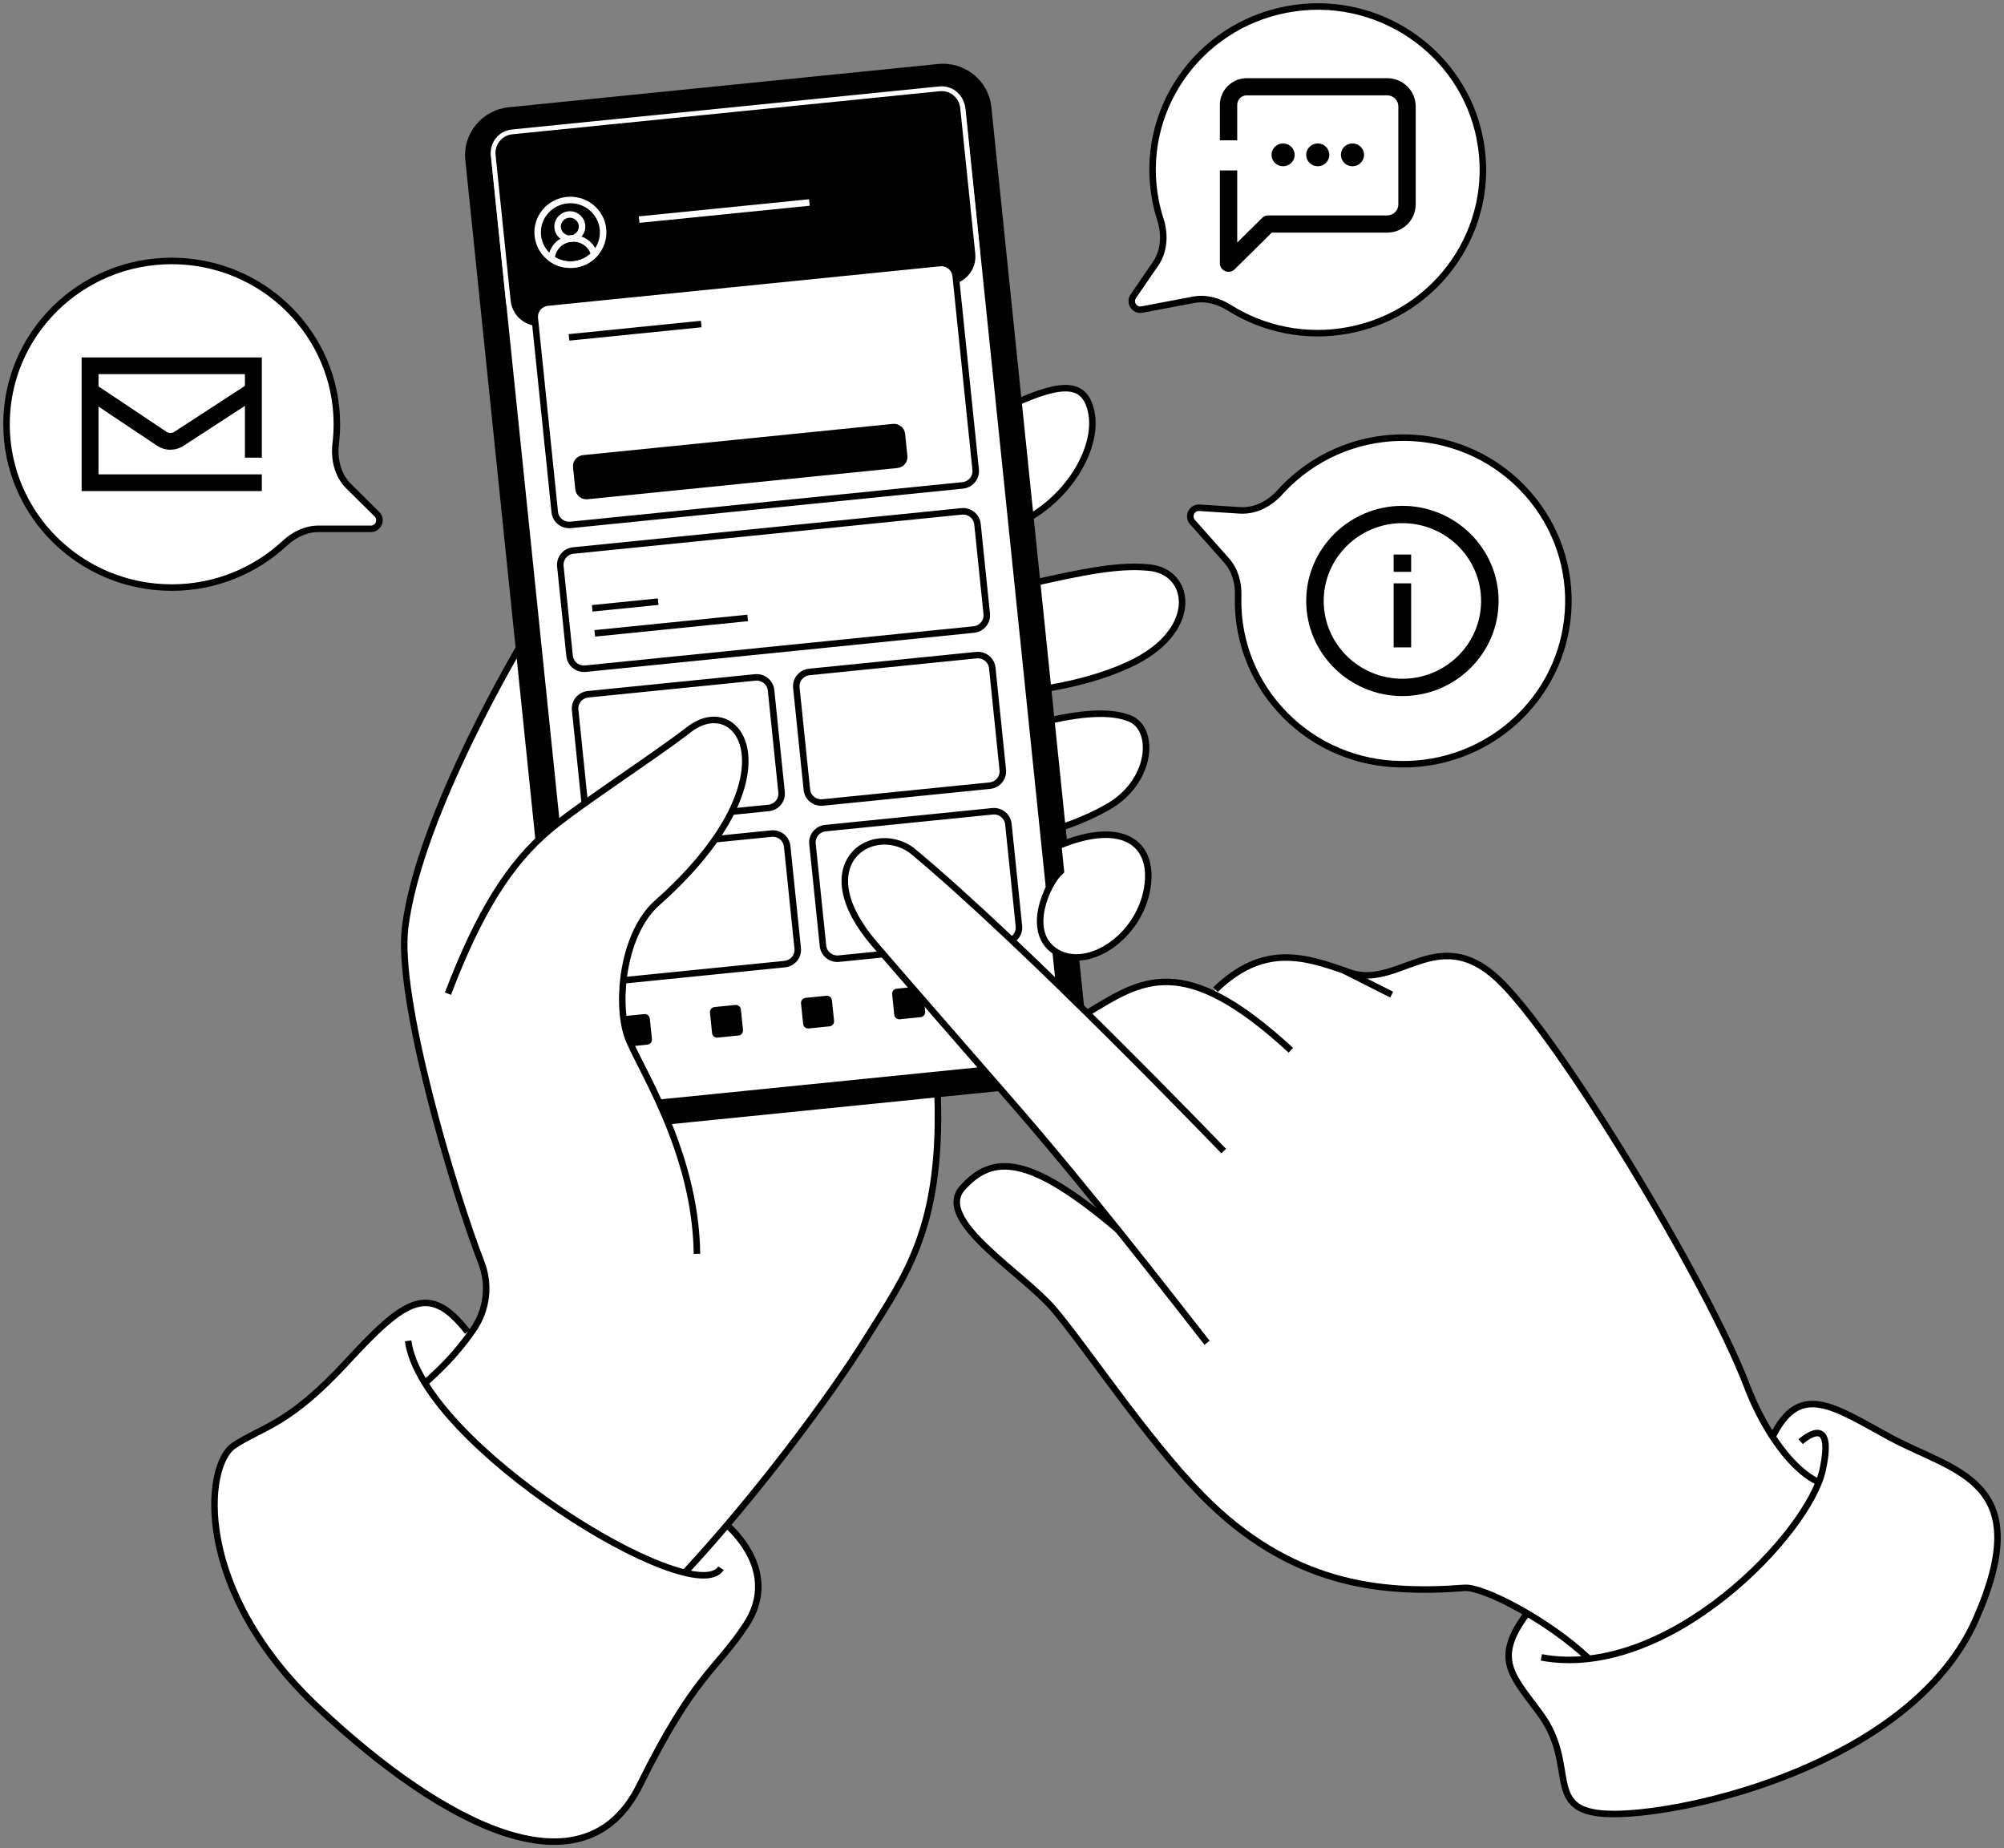 <svg width="308" height="284" viewBox="0 0 308 284" fill="none" xmlns="http://www.w3.org/2000/svg">
  <rect x="0" y="0" width="308" height="284" fill="#808080" stroke="none"/>
  <path d="M80.341 98.597C80.341 98.597 64.442 124.97 62.265 142.501C60.913 153.364 69.643 182.8 73.982 194.022C75.304 197.437 74.836 201.264 72.756 204.29C70.185 208.021 67.6 210.496 65.311 212.53C72.607 224.773 86.144 234.372 105.305 241.599C116.026 230.054 127.549 214.697 133.3 205.421C139.051 196.145 145.173 188.573 144.021 166.422L80.341 98.597Z" fill="white" />
  <path d="M71.857 204.65C65.987 197.136 62.354 199.487 53.342 209.262C44.33 219.037 40.444 219.162 35.942 222.137C31.432 225.104 29.56 244.287 48.966 262.487C68.372 280.686 89.785 291.571 98.299 274.37C106.813 257.169 110.008 256.795 114.704 249.619C118.582 243.678 115.714 238.023 111.762 234.358" fill="white" />
  <path d="M71.857 204.65C65.987 197.136 62.354 199.487 53.342 209.262C44.33 219.037 40.444 219.162 35.942 222.137C31.432 225.104 29.56 244.287 48.966 262.487C68.372 280.686 89.785 291.571 98.299 274.37C106.813 257.169 110.008 256.795 114.704 249.619C118.582 243.678 115.714 238.023 111.762 234.358" stroke="black" strokeWidth="0.991" strokeLinecap="round" strokeLinejoin="round" />
  <path d="M157.521 111.736C165.604 109.356 170.805 109.194 173.71 110.436C177.633 112.11 177.076 120.226 170.121 124.089C163.591 127.717 158.078 128.356 158.078 128.356" fill="white" />
  <path d="M157.521 111.736C165.604 109.356 170.805 109.194 173.71 110.436C177.633 112.11 177.076 120.226 170.121 124.089C163.591 127.717 158.078 128.356 158.078 128.356" stroke="black" strokeWidth="0.991" strokeLinecap="round" strokeLinejoin="round" />
  <path d="M156.815 90.055C167.038 87.676 172.224 86.75 176.727 87.235C182.99 87.903 184.342 96.438 174.721 101.52C167.558 105.302 157.996 106.184 157.996 106.184" fill="white" />
  <path d="M156.815 90.055C167.038 87.676 172.224 86.75 176.727 87.235C182.99 87.903 184.342 96.438 174.721 101.52C167.558 105.302 157.996 106.184 157.996 106.184" stroke="black" strokeWidth="0.991" strokeLinecap="round" strokeLinejoin="round" />
  <path d="M155.775 62.073C163.613 58.496 166.674 58.915 167.677 63.094C168.933 68.338 164.661 76.233 157.32 80.03" fill="white" />
  <path d="M155.775 62.073C163.613 58.496 166.674 58.915 167.677 63.094C168.933 68.338 164.661 76.233 157.32 80.03" stroke="black" strokeWidth="0.991" strokeLinecap="round" strokeLinejoin="round" />
  <path d="M167.049 158.877L152.362 16.436C151.943 12.377 148.275 9.421 144.168 9.835L78.193 16.483C74.086 16.896 71.097 20.523 71.515 24.582L86.203 167.023C86.621 171.082 90.29 174.038 94.396 173.624L160.372 166.977C164.478 166.563 167.468 162.936 167.049 158.877Z" fill="black" />
  <path d="M144.583 13.258L78.497 19.917C76.337 20.134 74.765 22.041 74.985 24.176L89.684 166.726C89.904 168.861 91.833 170.415 93.993 170.198L160.079 163.539C162.238 163.321 163.81 161.414 163.59 159.28L148.891 16.729C148.671 14.595 146.742 13.04 144.583 13.258Z" fill="white" stroke="black" strokeWidth="0.991" strokeLinecap="round" strokeLinejoin="round" />
  <path d="M112.118 24.47C113.357 24.47 114.362 23.477 114.362 22.252C114.362 21.027 113.357 20.034 112.118 20.034C110.879 20.034 109.875 21.027 109.875 22.252C109.875 23.477 110.879 24.47 112.118 24.47Z" fill="black" />
  <path d="M82.778 50.454C80.364 50.454 78.35 48.633 78.105 46.217L75.794 23.838C75.705 22.971 75.958 22.119 76.508 21.451C77.057 20.776 77.83 20.357 78.692 20.276L144.378 13.659C144.489 13.651 144.601 13.644 144.705 13.644C146.376 13.644 147.766 14.907 147.944 16.582L150.254 38.96C150.381 40.209 150.017 41.435 149.229 42.412C148.442 43.382 147.32 43.991 146.072 44.116L83.261 50.447C83.105 50.462 82.942 50.469 82.786 50.469L82.778 50.454Z" fill="black" />
  <path d="M144.712 13.997C146.191 13.997 147.424 15.113 147.58 16.604L149.891 38.982C150.136 41.362 148.405 43.492 146.035 43.734L83.224 50.065C83.076 50.08 82.934 50.087 82.786 50.087C80.564 50.087 78.707 48.405 78.477 46.18L76.166 23.801C76.003 22.215 77.154 20.798 78.729 20.636L144.415 14.019C144.512 14.011 144.608 14.004 144.705 14.004M144.712 13.262C144.593 13.262 144.467 13.262 144.348 13.284L78.662 19.901C76.671 20.1 75.23 21.877 75.438 23.875L77.749 46.253C78.016 48.868 80.223 50.821 82.793 50.821C82.964 50.821 83.135 50.814 83.306 50.792L146.116 44.461C148.895 44.182 150.923 41.692 150.634 38.901L148.323 16.523C148.13 14.658 146.555 13.262 144.72 13.262H144.712Z" fill="white" />
  <path d="M92.675 35.2C92.831 36.691 92.303 38.094 91.337 39.1C90.535 39.952 89.435 40.525 88.18 40.65C86.924 40.774 85.721 40.429 84.762 39.761C83.618 38.968 82.808 37.697 82.659 36.206C82.377 33.474 84.391 31.036 87.162 30.757C89.933 30.477 92.392 32.468 92.675 35.2Z" stroke="white" strokeWidth="0.991" strokeLinecap="round" strokeLinejoin="round" />
  <path d="M87.578 36.676C88.616 36.676 89.458 35.844 89.458 34.818C89.458 33.792 88.616 32.96 87.578 32.96C86.54 32.96 85.698 33.792 85.698 34.818C85.698 35.844 86.54 36.676 87.578 36.676Z" stroke="white" strokeWidth="0.991" strokeLinecap="round" strokeLinejoin="round" />
  <path d="M91.338 39.1C90.535 39.952 89.436 40.525 88.18 40.649C86.924 40.774 85.721 40.429 84.762 39.761C84.859 38.167 86.107 36.83 87.764 36.661C89.421 36.492 90.921 37.55 91.33 39.092L91.338 39.1Z" stroke="white" strokeWidth="0.991" strokeLinecap="round" strokeLinejoin="round" />
  <path d="M98.232 33.746L124.392 31.116" stroke="white" strokeWidth="0.991" strokeLinecap="round" strokeLinejoin="round" />
  <path d="M144.438 40.423L84.183 46.495C82.959 46.618 82.067 47.699 82.192 48.91L85.263 78.691C85.388 79.902 86.481 80.783 87.706 80.66L147.961 74.589C149.185 74.465 150.077 73.384 149.952 72.173L146.881 42.392C146.756 41.181 145.662 40.3 144.438 40.423Z" fill="white" stroke="black" strokeWidth="0.991" strokeLinecap="round" strokeLinejoin="round" />
  <path d="M147.79 78.583L88.112 84.596C86.888 84.719 85.996 85.801 86.121 87.011L87.541 100.784C87.666 101.995 88.76 102.876 89.985 102.753L149.663 96.74C150.887 96.616 151.779 95.535 151.654 94.324L150.234 80.552C150.109 79.341 149.015 78.46 147.79 78.583Z" fill="white" stroke="black" strokeWidth="0.991" strokeLinecap="round" strokeLinejoin="round" />
  <path d="M91.018 93.478L101.152 92.457" stroke="black" strokeWidth="0.991" strokeLinecap="round" strokeLinejoin="round" />
  <path d="M91.412 97.326L114.912 94.954" stroke="black" strokeWidth="0.991" strokeLinecap="round" strokeLinejoin="round" />
  <path d="M99.009 155.832L95.823 156.153C95.391 156.196 95.076 156.578 95.12 157.006L95.444 160.155C95.489 160.583 95.875 160.894 96.308 160.851L99.493 160.53C99.926 160.486 100.241 160.104 100.197 159.676L99.872 156.527C99.828 156.099 99.442 155.788 99.009 155.832Z" fill="black" />
  <path d="M113.005 154.428L109.819 154.749C109.387 154.793 109.072 155.175 109.116 155.603L109.44 158.752C109.485 159.179 109.871 159.491 110.304 159.447L113.489 159.126C113.922 159.083 114.237 158.701 114.193 158.273L113.868 155.124C113.824 154.696 113.438 154.385 113.005 154.428Z" fill="black" />
  <path d="M127.001 153.018L123.815 153.339C123.383 153.382 123.068 153.764 123.112 154.192L123.437 157.341C123.481 157.769 123.867 158.08 124.3 158.037L127.486 157.716C127.918 157.672 128.233 157.29 128.189 156.862L127.864 153.713C127.82 153.286 127.434 152.974 127.001 153.018Z" fill="black" />
  <path d="M141.005 151.607L137.819 151.928C137.386 151.972 137.071 152.354 137.116 152.782L137.44 155.931C137.484 156.359 137.871 156.67 138.304 156.626L141.489 156.305C141.922 156.262 142.237 155.88 142.193 155.452L141.868 152.303C141.824 151.875 141.438 151.564 141.005 151.607Z" fill="black" />
  <path d="M155.008 150.196L151.823 150.517C151.39 150.561 151.075 150.943 151.119 151.37L151.444 154.52C151.488 154.947 151.874 155.259 152.307 155.215L155.493 154.894C155.925 154.851 156.24 154.468 156.196 154.041L155.872 150.892C155.827 150.464 155.441 150.152 155.008 150.196Z" fill="black" />
  <path d="M116.063 104.099L90.385 106.686C89.161 106.809 88.269 107.891 88.394 109.101L90.01 124.774C90.135 125.984 91.229 126.866 92.453 126.742L118.131 124.155C119.356 124.032 120.247 122.95 120.122 121.74L118.506 106.067C118.382 104.857 117.288 103.975 116.063 104.099Z" stroke="black" strokeWidth="0.991" strokeLinecap="round" strokeLinejoin="round" />
  <path d="M150.062 100.672L124.384 103.259C123.159 103.382 122.268 104.464 122.393 105.674L124.009 121.347C124.133 122.557 125.227 123.439 126.452 123.315L152.13 120.728C153.354 120.605 154.246 119.523 154.121 118.313L152.505 102.64C152.38 101.43 151.286 100.548 150.062 100.672Z" stroke="black" strokeWidth="0.991" strokeLinecap="round" strokeLinejoin="round" />
  <path d="M118.541 128.096L92.864 130.683C91.639 130.806 90.747 131.888 90.872 133.098L92.488 148.771C92.613 149.981 93.707 150.863 94.932 150.739L120.609 148.152C121.834 148.029 122.726 146.947 122.601 145.737L120.985 130.064C120.86 128.854 119.766 127.972 118.541 128.096Z" stroke="black" strokeWidth="0.991" strokeLinecap="round" strokeLinejoin="round" />
  <path d="M152.54 124.669L126.862 127.256C125.638 127.379 124.746 128.461 124.871 129.671L126.487 145.344C126.612 146.555 127.706 147.436 128.93 147.312L154.608 144.725C155.833 144.602 156.724 143.52 156.599 142.31L154.983 126.637C154.858 125.427 153.764 124.545 152.54 124.669Z" stroke="black" strokeWidth="0.991" strokeLinecap="round" strokeLinejoin="round" />
  <path d="M137.219 65.139L89.611 69.936C88.664 70.032 87.975 70.868 88.071 71.804L88.421 75.195C88.517 76.131 89.363 76.812 90.31 76.717L137.918 71.92C138.865 71.825 139.555 70.988 139.458 70.052L139.109 66.662C139.012 65.726 138.166 65.044 137.219 65.139Z" fill="black" />
  <path d="M87.452 51.842L107.779 49.793" stroke="black" strokeWidth="0.991" strokeLinecap="round" strokeLinejoin="round" />
  <path d="M68.848 152.695C73.551 140.357 78.261 132.667 84.606 127.409C89.435 123.406 100.58 116.231 105.907 112.103C113.782 106.007 122.572 119.609 101.011 138.726C95.743 143.397 94.695 153.841 96.382 159.07C97.786 163.418 106.91 176.484 107.118 192.671" fill="white" />
  <path d="M68.848 152.695C73.551 140.357 78.261 132.667 84.606 127.409C89.435 123.406 100.58 116.231 105.907 112.103C113.782 106.007 122.572 119.609 101.011 138.726C95.743 143.397 94.695 153.841 96.382 159.07C97.786 163.418 106.91 176.484 107.118 192.671" stroke="black" strokeWidth="0.991" strokeLinecap="round" strokeLinejoin="round" />
  <path d="M65.311 212.538C67.6 210.503 70.185 208.028 72.756 204.297C74.836 201.271 75.304 197.445 73.982 194.03C69.635 182.807 60.913 153.371 62.265 142.509C64.442 124.985 80.341 98.604 80.341 98.604" stroke="black" strokeWidth="0.991" strokeLinecap="round" strokeLinejoin="round" />
  <path d="M105.305 241.599C116.026 230.054 127.55 214.697 133.3 205.421C139.043 196.145 145.173 188.573 144.021 166.422" stroke="black" strokeWidth="0.991" strokeLinecap="round" strokeLinejoin="round" />
  <path d="M162.662 129.987C172.87 125.727 177.789 129.833 176.192 137.14C174.594 144.448 166.719 149.376 162.031 146.093C157.617 143.008 160.976 135.671 163.048 133.857L162.655 129.987H162.662Z" fill="white" stroke="black" strokeWidth="0.991" strokeLinecap="round" strokeLinejoin="round" />
  <path d="M62.726 206.045C64.851 222.012 106.613 247.666 110.811 240.982" stroke="black" strokeWidth="0.991" strokeLinecap="round" strokeLinejoin="round" />
  <path d="M234.715 247.901C229.395 254.995 232.375 257.419 236.736 263.368C243.029 271.946 236.223 279.269 249.344 278.725C262.465 278.182 294.383 269.897 303.677 248.841C313.165 227.351 300.312 226.228 290.438 220.851C281.789 216.144 276.596 212.273 272.428 220.785" fill="white" />
  <path d="M234.715 247.901C229.395 254.995 232.375 257.419 236.736 263.368C243.029 271.946 236.223 279.269 249.344 278.725C262.465 278.182 294.383 269.897 303.677 248.841C313.165 227.351 300.312 226.228 290.438 220.851C281.789 216.144 276.596 212.273 272.428 220.785" stroke="black" strokeWidth="0.991" strokeLinecap="round" strokeLinejoin="round" />
  <path d="M295.036 238.904L287.28 250.486L251.781 261.884C251.781 261.884 231.966 243.575 225.108 244.001C212.716 244.772 196.995 243.288 184.736 229.775C176.474 220.682 166.719 206.721 161.889 201.102C157.068 195.484 143.523 187.486 147.914 182.558C152.602 177.292 158.294 177.49 171.875 189.028C166.808 182.712 161.08 175.735 155.381 169.191C147.104 159.695 138.657 150.007 134.422 145.079C123.968 132.91 133.865 126.307 140.031 130.596C147.751 136.971 158.026 146.761 167.098 155.692V155.677C173.064 152.064 178.034 148.663 186.549 152.754L186.823 152.078C193.919 145.241 199.981 146.805 206.527 149.119C206.802 149.214 207.069 149.317 207.344 149.412C214.87 152.122 220.881 141.826 230.123 150.36C239.351 158.887 262.465 197.114 268.468 212.927C274.471 228.739 295.044 238.904 295.044 238.904H295.036Z" fill="white" />
  <path d="M185.516 206.339C179.847 199.112 167.529 183.153 155.374 169.191C147.105 159.687 138.65 150.007 134.415 145.079C123.961 132.91 133.857 126.307 140.032 130.596C157.476 145.02 188.072 176.888 188.072 176.888" stroke="black" strokeWidth="0.991" strokeLinecap="round" strokeLinejoin="round" />
  <path d="M167.091 155.677C175.39 150.654 181.757 146.027 198.392 161.391" stroke="black" strokeWidth="0.991" strokeLinecap="round" strokeLinejoin="round" />
  <path d="M186.816 152.071C194.201 144.954 200.479 146.937 207.344 149.412C214.871 152.123 220.881 141.833 230.116 150.353C239.351 158.879 262.458 197.107 268.468 212.919C271.262 220.278 275.667 225.992 279.405 227.696" stroke="black" strokeWidth="0.991" strokeLinecap="round" strokeLinejoin="round" />
  <path d="M171.868 189.021C158.286 177.483 152.595 177.284 147.907 182.558C143.524 187.493 157.053 195.484 161.882 201.102C166.712 206.721 176.125 220.998 184.729 229.775C198.199 243.509 212.129 245.029 225.101 244.001C227.91 243.78 237.947 248.958 244.196 254.885" stroke="black" strokeWidth="0.991" strokeLinecap="round" strokeLinejoin="round" />
  <path d="M206.52 149.119C206.52 149.119 210.205 150.984 213.89 152.842" stroke="black" strokeWidth="0.991" strokeLinecap="round" strokeLinejoin="round" />
  <path d="M236.892 254.687C256.447 258.315 278.015 235.599 280.125 225.889C282.146 216.562 276.752 221.542 276.752 221.542" stroke="black" strokeWidth="0.991" strokeLinecap="round" strokeLinejoin="round" />
  <path d="M56.991 81.264C58.172 81.264 58.76 79.833 57.92 79.003L53.606 74.739C51.89 73.042 51.308 70.552 51.597 68.157C51.714 67.186 51.774 66.198 51.774 65.194C51.774 51.336 40.407 40.099 26.387 40.099C12.367 40.099 1 51.336 1 65.194C1 79.053 12.367 90.29 26.387 90.29C33.115 90.29 39.225 87.704 43.767 83.483C45.192 82.158 47.005 81.264 48.95 81.264H56.991Z" fill="white" stroke="black" strokeWidth="0.991" strokeLinecap="round" strokeLinejoin="round" />
  <path fillRule="evenodd" clipRule="evenodd" d="M13.846 54.927H12.546V75.462H40.243V72.891H15.139V57.49H37.643V70.328H40.243V54.927H13.838H13.846Z" fill="black" />
  <path d="M26.194 69.109C25.473 69.109 24.76 68.903 24.136 68.485L13.118 61.126L14.574 58.996L25.592 66.355C25.956 66.597 26.424 66.597 26.796 66.355L38.126 58.981L39.552 61.126L28.215 68.499C27.598 68.903 26.892 69.102 26.194 69.102V69.109Z" fill="black" />
  <path d="M227.464 21.385C224.826 7.776 211.527 -1.155 197.76 1.452C183.993 4.06 174.958 17.206 177.596 30.815C177.786 31.802 178.034 32.763 178.334 33.696C179.073 35.99 178.969 38.542 177.605 40.53L174.178 45.521C173.511 46.493 174.355 47.787 175.513 47.568L183.423 46.072C185.33 45.712 187.274 46.25 188.917 47.282C194.183 50.59 200.68 51.997 207.292 50.748C221.059 48.141 230.094 34.994 227.456 21.385H227.464Z" fill="white" stroke="black" strokeWidth="0.991" strokeLinecap="round" strokeLinejoin="round" />
  <path d="M197.202 25.549C198.183 25.549 198.978 24.763 198.978 23.794C198.978 22.825 198.183 22.039 197.202 22.039C196.222 22.039 195.427 22.825 195.427 23.794C195.427 24.763 196.222 25.549 197.202 25.549Z" fill="black" />
  <path d="M202.53 25.549C203.51 25.549 204.305 24.763 204.305 23.794C204.305 22.825 203.51 22.039 202.53 22.039C201.549 22.039 200.754 22.825 200.754 23.794C200.754 24.763 201.549 25.549 202.53 25.549Z" fill="black" />
  <path d="M207.864 25.549C208.845 25.549 209.64 24.763 209.64 23.794C209.64 22.825 208.845 22.039 207.864 22.039C206.883 22.039 206.088 22.825 206.088 23.794C206.088 24.763 206.883 25.549 207.864 25.549Z" fill="black" />
  <path fillRule="evenodd" clipRule="evenodd" d="M190.152 16.112C190.152 15.304 190.813 14.65 191.63 14.65H213.199C214.142 14.65 214.915 15.406 214.915 16.347V31.41C214.915 32.343 214.15 33.106 213.199 33.106H194.914C194.558 33.106 194.223 33.246 193.971 33.496L190.152 37.271V26.195H187.485V40.451C187.485 40.987 187.812 41.464 188.309 41.67C188.807 41.876 189.379 41.758 189.758 41.384L195.464 35.743H213.199C215.621 35.743 217.582 33.804 217.582 31.41V16.347C217.582 13.952 215.621 12.013 213.199 12.013H191.63C189.342 12.013 187.485 13.85 187.485 16.112V21.561H190.152V16.112Z" fill="black" />
  <path d="M232.419 111.2C242.954 102.056 243.995 86.199 234.745 75.785C225.495 65.371 209.454 64.342 198.919 73.486C198.133 74.169 197.402 74.89 196.723 75.641C195.135 77.402 192.919 78.577 190.553 78.425L184.346 78.026C183.168 77.95 182.489 79.339 183.273 80.222L188.517 86.127C189.829 87.605 190.359 89.592 190.297 91.568C190.103 97.701 192.172 103.921 196.593 108.901C205.843 119.315 221.884 120.343 232.419 111.2Z" fill="white" stroke="black" strokeWidth="0.991" strokeLinecap="round" strokeLinejoin="round" />
  <path d="M215.539 106.962C207.389 106.962 200.754 100.403 200.754 92.347C200.754 84.29 207.389 77.731 215.539 77.731C223.689 77.731 230.324 84.29 230.324 92.347C230.324 100.403 223.689 106.962 215.539 106.962ZM215.539 80.39C208.867 80.39 203.443 85.751 203.443 92.347C203.443 98.942 208.867 104.303 215.539 104.303C222.211 104.303 227.634 98.942 227.634 92.347C227.634 85.751 222.211 80.39 215.539 80.39ZM216.884 99.478H214.194V89.644H216.884V99.478ZM216.884 87.874H214.194V85.215H216.884V87.874Z" fill="black" />
</svg>